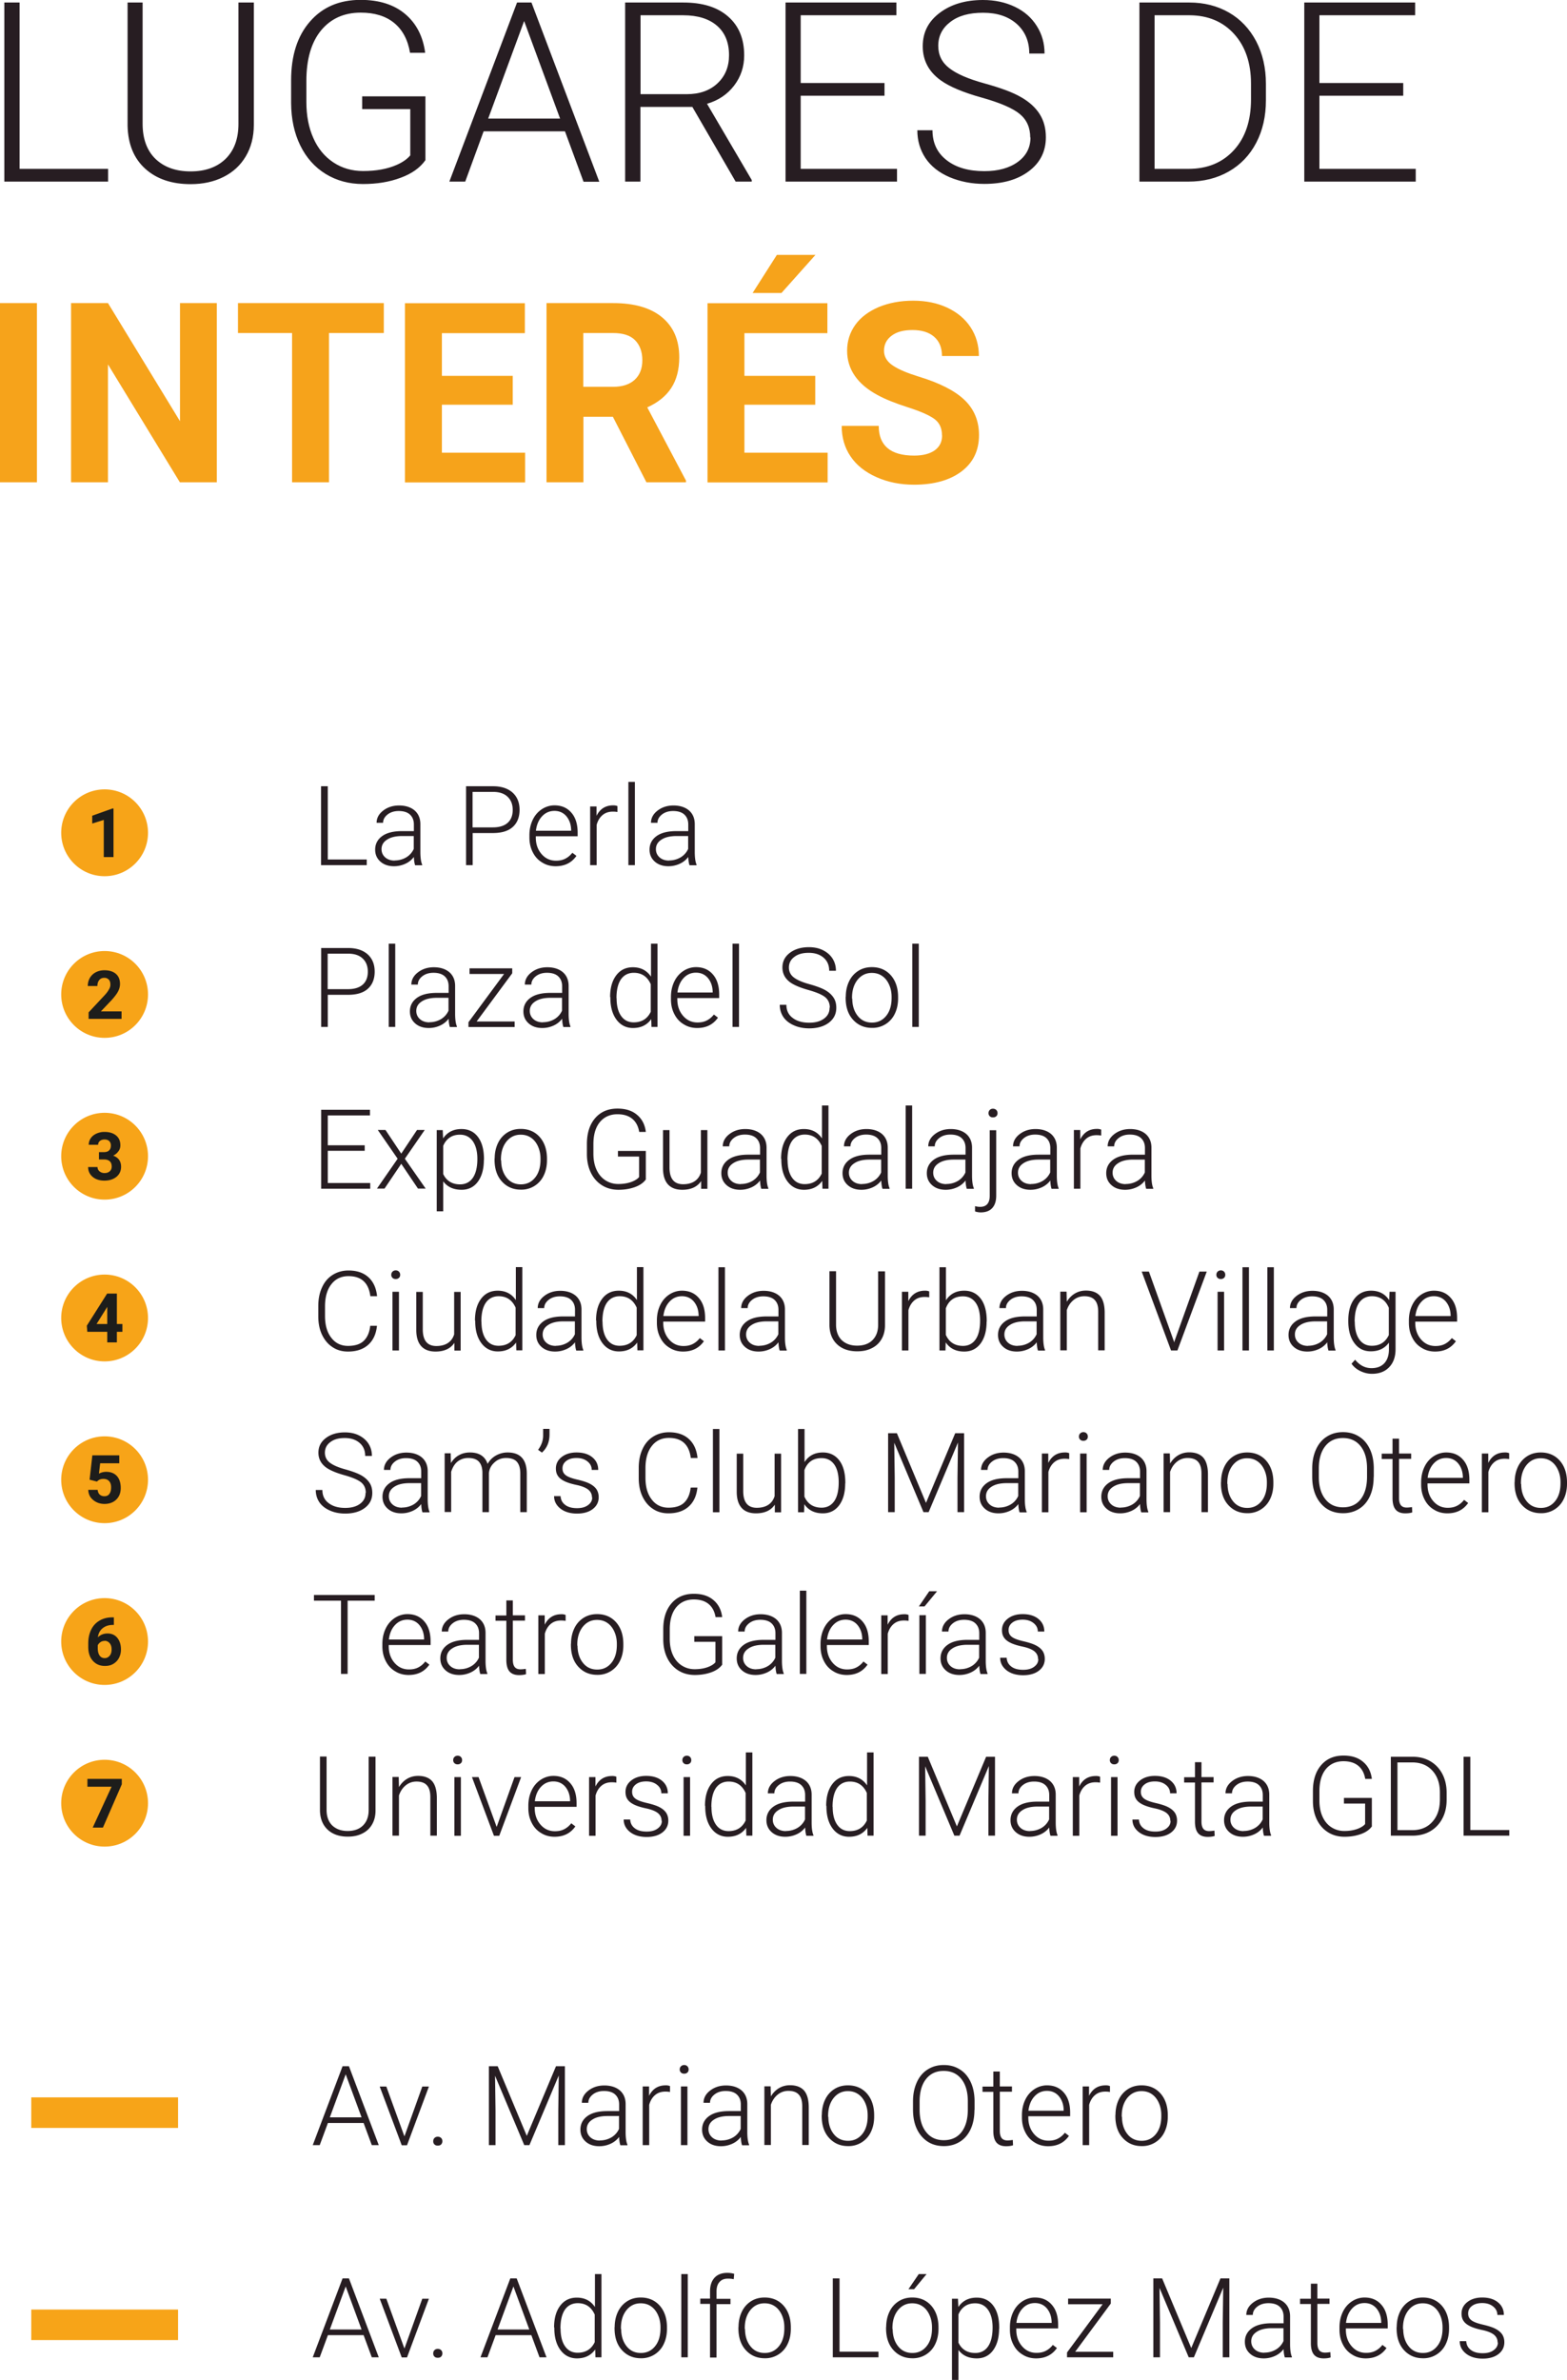 <svg xmlns="http://www.w3.org/2000/svg" id="Capa_2" data-name="Capa 2" viewBox="0 0 130.32 197.86"><defs><style>.cls-1{fill:#f7a418}.cls-1,.cls-2,.cls-4{stroke-width:0}.cls-2{fill:#271d22}.cls-4{fill:#1d1d1b}</style></defs><g id="Capa_1-2" data-name="Capa 1"><circle cx="8.7" cy="69.24" r="3.61" class="cls-1"/><circle cx="8.7" cy="82.68" r="3.61" class="cls-1"/><circle cx="8.7" cy="96.13" r="3.61" class="cls-1"/><circle cx="8.7" cy="109.58" r="3.61" class="cls-1"/><circle cx="8.7" cy="123.03" r="3.61" class="cls-1"/><circle cx="8.7" cy="136.48" r="3.61" class="cls-1"/><circle cx="8.7" cy="149.92" r="3.61" class="cls-1"/><path d="M9.43 71.26h-.8v-3.09l-.96.3v-.65l1.68-.6h.09v4.05Zm.68 13.45H7.37v-.54l1.29-1.38c.18-.19.31-.36.39-.51.09-.14.13-.28.13-.41 0-.18-.04-.32-.13-.42a.49.49 0 0 0-.38-.15c-.18 0-.32.06-.42.19-.1.12-.15.29-.15.49h-.8c0-.24.06-.47.17-.67.12-.2.28-.36.49-.47.21-.11.45-.17.72-.17.41 0 .73.1.96.3.23.2.34.48.34.84 0 .2-.05.4-.15.6s-.28.44-.53.72l-.91.96h1.72v.64ZM8.22 95.79h.42c.2 0 .35-.05.44-.15.1-.1.14-.23.14-.4s-.05-.28-.14-.37c-.09-.09-.23-.13-.39-.13-.15 0-.28.04-.38.12s-.15.19-.15.32h-.78c0-.21.06-.39.17-.55.11-.16.27-.29.47-.38.2-.09.42-.14.66-.14.42 0 .74.1.98.3s.35.47.35.82c0 .18-.05.35-.17.5-.11.15-.25.27-.43.35.22.08.39.2.5.36.11.16.16.35.16.56 0 .35-.13.63-.38.84-.26.21-.59.32-1.01.32-.39 0-.72-.1-.97-.31s-.38-.48-.38-.82h.78c0 .15.06.27.17.36.11.09.25.14.41.14.19 0 .33-.05.44-.15.11-.1.16-.23.16-.39 0-.39-.22-.59-.65-.59h-.41v-.61Zm1.5 14.29h.46v.65h-.46v.88h-.8v-.88H7.26l-.04-.51 1.69-2.67h.81v2.53Zm-1.7 0h.9v-1.43l-.05.09-.84 1.34Zm-.57 12.95.23-2.03h2.24v.66H8.33l-.1.86c.19-.1.39-.15.6-.15.38 0 .68.12.89.35s.32.57.32.99c0 .26-.05.49-.16.69-.11.2-.27.36-.47.47s-.44.17-.72.17c-.24 0-.47-.05-.67-.15s-.37-.24-.49-.41-.18-.38-.19-.61h.78c.02.17.07.3.17.39.1.09.23.14.39.14.18 0 .32-.06.41-.19.1-.13.15-.31.15-.55s-.06-.4-.17-.52-.27-.18-.47-.18c-.19 0-.34.05-.46.15l-.08.07-.63-.16Zm2.02 11.42v.65h-.08c-.36 0-.64.1-.86.28-.22.18-.35.43-.39.75.21-.21.48-.32.8-.32.34 0 .62.12.82.37.2.25.3.57.3.97 0 .26-.06.49-.17.7-.11.21-.27.37-.47.49-.2.12-.43.17-.69.17-.42 0-.75-.14-1.01-.43s-.38-.68-.38-1.16v-.28c0-.43.08-.81.24-1.14.16-.33.39-.58.7-.76.3-.18.66-.27 1.06-.27h.13Zm-.77 1.98c-.13 0-.24.03-.34.1a.64.64 0 0 0-.23.26v.24c0 .26.05.47.15.61.1.15.25.22.43.22.17 0 .3-.07.41-.2s.16-.3.16-.52-.05-.39-.16-.52-.25-.2-.42-.2Z" class="cls-4"/><path d="M2.6 174.38h12.21v2.54H2.6zm0 17.64h12.21v2.54H2.6z" class="cls-1"/><path d="m10.13 148.35-1.57 3.6h-.85l1.57-3.4H7.27v-.65h2.86v.45Z" class="cls-4"/><path d="M1.63 14.04h7.36v1.06H.36V.21h1.27v13.83ZM21.11.21v10.17c0 1-.23 1.88-.67 2.62-.44.74-1.05 1.31-1.85 1.71-.79.4-1.71.6-2.74.6-1.57 0-2.83-.43-3.77-1.28-.95-.86-1.43-2.04-1.47-3.56V.21h1.25v10.08c0 1.25.36 2.23 1.07 2.92.72.69 1.69 1.04 2.92 1.04s2.2-.35 2.91-1.04c.71-.7 1.07-1.66 1.07-2.91V.21h1.27Zm14.26 13.12c-.44.62-1.12 1.11-2.05 1.45-.93.35-1.97.52-3.13.52s-2.2-.28-3.11-.84c-.91-.56-1.61-1.35-2.11-2.37-.5-1.02-.75-2.2-.76-3.52V6.69c0-2.07.52-3.7 1.57-4.9 1.04-1.2 2.45-1.8 4.21-1.8 1.54 0 2.77.39 3.7 1.17s1.49 1.86 1.67 3.23H34.1c-.18-1.09-.63-1.92-1.33-2.49s-1.63-.85-2.77-.85c-1.39 0-2.49.5-3.3 1.48-.81.99-1.22 2.39-1.22 4.19v1.76c0 1.13.19 2.13.58 3 .38.87.94 1.54 1.66 2.02s1.55.72 2.48.72c1.08 0 2.02-.17 2.79-.51.5-.22.88-.49 1.13-.79V9.07h-4V8.01h5.26v5.3Zm11.61-2.41h-6.76l-1.53 4.18h-1.32L43 .21h1.2l5.64 14.9h-1.31l-1.54-4.18Zm-6.37-1.06h5.97l-2.99-8.11-2.99 8.11Zm16.98-.97h-4.33v6.21h-1.27V.21h4.84c1.59 0 2.83.38 3.72 1.16.89.77 1.34 1.85 1.34 3.23 0 .95-.28 1.79-.84 2.52-.56.73-1.31 1.23-2.25 1.51l3.72 6.34v.13h-1.34l-3.6-6.21Zm-4.33-1.06h3.86c1.06 0 1.91-.3 2.55-.9.64-.6.96-1.38.96-2.34 0-1.05-.33-1.87-1-2.45-.67-.58-1.61-.87-2.81-.87h-3.55v6.56Zm20.3.13h-6.97v6.08h8.01v1.06h-9.27V.21h9.22v1.06h-7.96V6.9h6.97v1.06Zm12.12 3.48c0-.83-.29-1.48-.87-1.96-.58-.48-1.64-.94-3.18-1.37-1.54-.43-2.67-.91-3.38-1.42-1.01-.72-1.51-1.67-1.51-2.84s.47-2.07 1.41-2.78S80.29 0 81.75 0c.99 0 1.87.19 2.66.57s1.39.91 1.82 1.6c.43.68.64 1.44.64 2.28H85.6c0-1.02-.35-1.84-1.04-2.46-.7-.62-1.63-.93-2.8-.93s-2.05.25-2.72.76c-.67.51-1.01 1.17-1.01 1.99 0 .76.3 1.38.91 1.85.61.48 1.58.9 2.92 1.27 1.34.37 2.35.74 3.04 1.14.69.39 1.21.86 1.56 1.41s.52 1.19.52 1.93c0 1.17-.47 2.12-1.41 2.82-.94.71-2.17 1.06-3.71 1.06-1.05 0-2.01-.19-2.89-.56-.88-.38-1.54-.9-2-1.58-.45-.68-.68-1.45-.68-2.32h1.26c0 1.05.39 1.88 1.18 2.49.78.61 1.83.91 3.13.91 1.16 0 2.09-.26 2.79-.77.7-.51 1.05-1.19 1.05-2.04Zm9.08 3.66V.21h4.16c1.22 0 2.32.28 3.28.83s1.72 1.35 2.27 2.39c.54 1.04.81 2.22.81 3.54v1.37c0 1.33-.27 2.51-.81 3.54-.54 1.03-1.3 1.82-2.28 2.38s-2.1.84-3.37.84h-4.07Zm1.26-13.83v12.77h2.82c1.57 0 2.83-.52 3.78-1.56s1.42-2.45 1.42-4.22V6.95c0-1.71-.47-3.09-1.4-4.12-.93-1.03-2.17-1.55-3.69-1.56h-2.93Zm20.68 6.69h-6.97v6.08h8.01v1.06h-9.27V.21h9.22v1.06h-7.96V6.9h6.97v1.06Z" class="cls-2"/><path d="M3.07 40.1H0V25.2h3.07v14.9Zm14.96 0h-3.07l-5.98-9.8v9.8H5.91V25.2h3.07l5.99 9.82V25.2h3.06v14.9Zm13.89-12.41h-4.56V40.1h-3.07V27.69h-4.5V25.2h12.13v2.49Zm10.72 5.96h-5.89v3.99h6.92v2.47h-9.99v-14.9h9.97v2.49h-6.9v3.55h5.89v2.4Zm8.33 1h-2.45v5.45h-3.07V25.2h5.54c1.76 0 3.12.39 4.07 1.18s1.43 1.89 1.43 3.33c0 1.02-.22 1.86-.66 2.54-.44.68-1.11 1.22-2 1.62l3.22 6.09v.14h-3.29l-2.79-5.45Zm-2.45-2.49H51c.77 0 1.37-.2 1.79-.59.42-.39.63-.93.63-1.62s-.2-1.25-.6-1.66-1.01-.6-1.84-.6h-2.47v4.47Zm19.28 1.49h-5.89v3.99h6.92v2.47h-9.99v-14.9h9.97v2.49h-6.9v3.55h5.89v2.4Zm-3.2-12.46h3.22l-2.83 3.17h-2.4l2.02-3.17Zm13.74 15c0-.58-.2-1.03-.61-1.34-.41-.31-1.15-.64-2.21-.98-1.06-.34-1.91-.68-2.53-1.02-1.69-.91-2.54-2.15-2.54-3.69 0-.8.23-1.52.68-2.15.45-.63 1.11-1.12 1.95-1.48.85-.35 1.8-.53 2.86-.53s2.01.19 2.84.58c.83.39 1.48.93 1.94 1.63.46.7.69 1.5.69 2.39h-3.07c0-.68-.21-1.21-.64-1.59s-1.03-.57-1.81-.57-1.33.16-1.75.48-.62.73-.62 1.25c0 .48.24.89.73 1.22.49.33 1.21.63 2.15.92 1.75.53 3.02 1.18 3.82 1.95s1.2 1.75 1.2 2.91c0 1.29-.49 2.3-1.46 3.03s-2.29 1.1-3.94 1.1c-1.15 0-2.19-.21-3.13-.63-.94-.42-1.66-.99-2.15-1.72-.5-.73-.74-1.58-.74-2.54h3.08c0 1.64.98 2.47 2.95 2.47.73 0 1.3-.15 1.71-.44.41-.3.61-.71.61-1.24Z" style="fill:#f6a31b;stroke-width:0"/><path d="M30.25 176.51h-2.98l-.68 1.84h-.58l2.48-6.56h.53l2.48 6.56h-.58l-.68-1.84Zm-2.81-.47h2.63l-1.32-3.58-1.32 3.58Zm6.2 1.57 1.48-4.13h.55l-1.82 4.88h-.44l-1.83-4.88h.55l1.5 4.13Zm2.39.42c0-.11.03-.2.1-.27s.16-.11.28-.11.21.04.28.11c.07.07.1.16.1.27s-.04.19-.1.26c-.07.07-.16.1-.28.1s-.21-.03-.28-.1-.1-.15-.1-.26Zm5.36-6.24 2.42 5.79 2.43-5.79h.74v6.56h-.55v-2.86l.04-2.93-2.44 5.79h-.43l-2.43-5.77.04 2.89v2.88h-.55v-6.56h.74Zm10.2 6.56c-.05-.15-.09-.38-.1-.68-.19.25-.43.44-.72.57s-.6.2-.93.2c-.47 0-.85-.13-1.14-.39-.29-.26-.43-.59-.43-.99 0-.47.2-.85.59-1.13.39-.28.95-.41 1.65-.41h.98v-.55c0-.35-.11-.62-.32-.82-.21-.2-.53-.3-.94-.3-.38 0-.69.1-.93.29s-.37.42-.37.69h-.54c0-.39.18-.73.54-1.01.36-.28.8-.43 1.33-.43s.97.14 1.29.41c.31.27.48.65.48 1.14v2.31c0 .47.05.83.15 1.06v.05h-.58Zm-1.7-.39c.36 0 .68-.09.97-.26.28-.17.49-.41.62-.7v-1.07h-.96c-.54 0-.96.1-1.26.3-.3.19-.46.45-.46.79 0 .27.1.5.3.68s.47.27.79.27Zm5.82-4.03c-.11-.02-.24-.03-.37-.03-.34 0-.62.09-.85.28-.23.19-.4.46-.5.82v3.35h-.54v-4.88h.53v.78c.29-.58.75-.87 1.38-.87a.9.9 0 0 1 .36.06v.49Zm.82-1.87c0-.1.03-.19.1-.26s.16-.11.27-.11.21.04.27.11c.07.07.1.16.1.26s-.03.19-.1.25c-.07.07-.16.1-.27.1s-.2-.03-.27-.1a.332.332 0 0 1-.1-.25Zm.64 6.29h-.54v-4.88h.54v4.88Zm4.54 0c-.05-.15-.09-.38-.1-.68-.19.25-.43.44-.72.57s-.6.2-.93.2c-.47 0-.85-.13-1.14-.39-.29-.26-.43-.59-.43-.99 0-.47.2-.85.59-1.13.39-.28.95-.41 1.65-.41h.98v-.55c0-.35-.11-.62-.32-.82-.21-.2-.53-.3-.94-.3-.38 0-.69.1-.93.29s-.37.42-.37.69h-.54c0-.39.18-.73.54-1.01.36-.28.8-.43 1.33-.43s.97.14 1.29.41c.31.27.48.65.48 1.14v2.31c0 .47.05.83.15 1.06v.05h-.58Zm-1.7-.39c.36 0 .68-.09.97-.26.28-.17.49-.41.62-.7v-1.07h-.96c-.54 0-.96.1-1.26.3-.3.19-.46.45-.46.79 0 .27.1.5.3.68s.47.27.79.27Zm4.08-4.49.02.83c.18-.3.41-.53.68-.69.27-.16.58-.24.91-.24.52 0 .91.15 1.17.44.25.29.38.74.39 1.33v3.2h-.54v-3.21c0-.44-.09-.76-.28-.97-.18-.21-.47-.32-.87-.32-.33 0-.63.1-.89.31s-.45.49-.57.85v3.34h-.54v-4.88h.51Zm4.26 2.37c0-.47.09-.89.27-1.27.18-.38.44-.67.77-.88s.71-.31 1.13-.31c.65 0 1.18.23 1.58.68.4.46.6 1.06.6 1.81v.11c0 .47-.09.9-.27 1.27a2.041 2.041 0 0 1-1.9 1.18c-.65 0-1.17-.23-1.58-.68s-.61-1.06-.61-1.81v-.11Zm.54.15c0 .58.15 1.06.45 1.44.3.38.7.56 1.19.56s.88-.19 1.18-.56c.3-.37.45-.87.45-1.48v-.1c0-.37-.07-.71-.21-1.02-.14-.31-.33-.55-.58-.72-.25-.17-.53-.25-.86-.25-.48 0-.87.19-1.18.57-.3.38-.46.87-.46 1.48v.1Zm12.15-.57c0 .6-.1 1.13-.31 1.59-.21.46-.51.81-.89 1.05s-.83.37-1.34.37c-.77 0-1.39-.27-1.86-.82s-.71-1.29-.71-2.22v-.68c0-.6.11-1.13.32-1.59s.51-.82.9-1.06c.39-.25.83-.37 1.34-.37s.95.12 1.34.37c.39.24.68.59.89 1.03.21.44.32.96.33 1.55v.78Zm-.55-.71c0-.79-.18-1.41-.54-1.86-.36-.45-.85-.67-1.47-.67s-1.1.22-1.46.67-.54 1.08-.54 1.88v.68c0 .78.18 1.4.54 1.85.36.46.85.68 1.47.68s1.12-.22 1.47-.67.53-1.08.53-1.88v-.69Zm2.66-2.49v1.25h1.01v.44h-1.01v3.25c0 .27.05.47.15.6s.26.2.49.2c.09 0 .24-.01.44-.04l.02.44c-.14.05-.33.08-.58.08-.37 0-.64-.11-.81-.32-.17-.21-.25-.53-.25-.95v-3.25h-.9v-.44h.9v-1.25h.54Zm4.02 6.22c-.41 0-.79-.1-1.12-.31-.34-.2-.6-.49-.78-.85-.19-.37-.28-.77-.28-1.23v-.19c0-.47.09-.89.27-1.27.18-.38.43-.67.76-.89.32-.21.68-.32 1.05-.32.59 0 1.06.2 1.41.61.35.4.52.96.52 1.66v.3h-3.48v.1c0 .55.16 1.01.48 1.38.32.37.72.55 1.2.55.29 0 .54-.05.76-.16.22-.11.42-.27.6-.5l.34.26c-.4.57-.97.86-1.73.86Zm-.1-4.6c-.41 0-.75.15-1.03.45-.28.3-.45.7-.51 1.2h2.93v-.06c-.01-.47-.15-.85-.4-1.15-.25-.29-.58-.44-.99-.44Zm5.23.09c-.11-.02-.24-.03-.37-.03-.34 0-.62.09-.85.28-.23.19-.4.46-.5.82v3.35h-.54v-4.88h.53v.78c.29-.58.75-.87 1.38-.87a.9.9 0 0 1 .36.06v.49Zm.47 1.91c0-.47.09-.89.27-1.27.18-.38.44-.67.77-.88s.71-.31 1.13-.31c.65 0 1.18.23 1.58.68.4.46.6 1.06.6 1.81v.11c0 .47-.09.9-.27 1.27a2.041 2.041 0 0 1-1.9 1.18c-.65 0-1.17-.23-1.58-.68s-.61-1.06-.61-1.81v-.11Zm.54.15c0 .58.15 1.06.45 1.44.3.38.7.56 1.19.56s.88-.19 1.18-.56c.3-.37.45-.87.45-1.48v-.1c0-.37-.07-.71-.21-1.02-.14-.31-.33-.55-.58-.72-.25-.17-.53-.25-.86-.25-.48 0-.87.19-1.18.57-.3.38-.46.87-.46 1.48v.1Zm-63.06 18.16h-2.98l-.68 1.84h-.58l2.48-6.56h.53l2.48 6.56h-.58l-.68-1.84Zm-2.81-.47h2.63l-1.32-3.58-1.32 3.58Zm6.2 1.57 1.48-4.13h.55L33.85 196h-.44l-1.83-4.88h.55l1.5 4.13Zm2.39.42c0-.11.03-.2.1-.27s.16-.11.28-.11.21.04.28.11c.07.07.1.16.1.27s-.04.19-.1.26c-.07.07-.16.1-.28.1s-.21-.03-.28-.1-.1-.15-.1-.26Zm8.17-1.52h-2.98l-.68 1.84h-.58l2.48-6.56h.53l2.48 6.56h-.58l-.68-1.84Zm-2.81-.47h2.63l-1.32-3.58-1.32 3.58Zm4.69-.17c0-.76.17-1.36.51-1.81s.8-.67 1.38-.67c.66 0 1.16.26 1.51.78v-2.74h.54v6.92h-.5l-.02-.65c-.35.49-.85.74-1.52.74-.56 0-1.02-.23-1.36-.68-.34-.45-.52-1.06-.52-1.83v-.06Zm.54.09c0 .62.12 1.11.37 1.47.25.36.6.54 1.05.54.66 0 1.14-.29 1.42-.88v-2.29c-.28-.63-.75-.95-1.41-.95-.45 0-.81.18-1.06.53-.25.36-.38.88-.38 1.58Zm4.5-.12c0-.47.09-.89.27-1.27.18-.38.44-.67.77-.88s.71-.31 1.13-.31c.65 0 1.18.23 1.58.68.4.46.6 1.06.6 1.81v.11c0 .47-.09.9-.27 1.27a2.041 2.041 0 0 1-1.9 1.18c-.65 0-1.17-.23-1.58-.68s-.61-1.06-.61-1.81v-.11Zm.54.15c0 .58.15 1.06.45 1.44.3.38.7.56 1.19.56s.88-.19 1.18-.56c.3-.37.45-.87.45-1.48v-.1c0-.37-.07-.71-.21-1.02-.14-.31-.33-.55-.58-.72-.25-.17-.53-.25-.86-.25-.48 0-.87.19-1.18.57-.3.38-.46.87-.46 1.48v.1Zm5.54 2.36h-.54v-6.92h.54v6.92Zm1.85 0v-4.44h-.81v-.44h.81v-.59c0-.5.13-.88.38-1.15s.61-.4 1.06-.4c.2 0 .4.03.57.08l-.04.45c-.15-.04-.31-.05-.49-.05-.3 0-.53.09-.69.28-.17.18-.25.45-.25.79v.61h1.16v.44h-1.16v4.44h-.54Zm2.37-2.51c0-.47.09-.89.27-1.27.18-.38.44-.67.77-.88s.71-.31 1.13-.31c.65 0 1.18.23 1.58.68.4.46.6 1.06.6 1.81v.11c0 .47-.09.9-.27 1.27a2.041 2.041 0 0 1-1.9 1.18c-.65 0-1.17-.23-1.58-.68s-.61-1.06-.61-1.81v-.11Zm.54.15c0 .58.15 1.06.45 1.44.3.38.7.56 1.19.56s.88-.19 1.18-.56c.3-.37.45-.87.45-1.48v-.1c0-.37-.07-.71-.21-1.02-.14-.31-.33-.55-.58-.72-.25-.17-.53-.25-.86-.25-.48 0-.87.19-1.18.57-.3.38-.46.87-.46 1.48v.1Zm7.86 1.89h3.24v.47h-3.8v-6.56h.56v6.09Zm3.88-2.04c0-.47.09-.89.27-1.27.18-.38.44-.67.77-.88s.71-.31 1.13-.31c.65 0 1.18.23 1.58.68.4.46.6 1.06.6 1.81v.11c0 .47-.09.9-.27 1.27a2.041 2.041 0 0 1-1.9 1.18c-.65 0-1.17-.23-1.58-.68s-.61-1.06-.61-1.81v-.11Zm.54.15c0 .58.15 1.06.45 1.44.3.38.7.56 1.19.56s.88-.19 1.18-.56c.3-.37.45-.87.45-1.48v-.1c0-.37-.07-.71-.21-1.02-.14-.31-.33-.55-.58-.72-.25-.17-.53-.25-.86-.25-.48 0-.87.19-1.18.57-.3.38-.46.87-.46 1.48v.1Zm2.17-4.56h.65l-1.04 1.26h-.47l.86-1.26Zm6.68 4.53c0 .76-.17 1.36-.5 1.81s-.79.67-1.35.67c-.67 0-1.18-.23-1.53-.7v2.49h-.54v-6.75h.5l.03.69c.35-.52.86-.78 1.53-.78.58 0 1.04.22 1.37.66.33.44.5 1.05.5 1.84v.08Zm-.54-.09c0-.62-.13-1.11-.38-1.47-.26-.36-.61-.54-1.07-.54-.33 0-.62.08-.85.24s-.42.39-.54.69v2.34c.13.28.31.49.55.64.24.15.52.22.85.22.45 0 .81-.18 1.06-.54s.38-.89.38-1.58Zm3.62 2.57c-.41 0-.79-.1-1.12-.31-.34-.2-.6-.49-.78-.85-.19-.37-.28-.77-.28-1.23v-.19c0-.47.09-.89.27-1.27.18-.38.43-.67.76-.89.32-.21.68-.32 1.05-.32.59 0 1.06.2 1.41.61.35.4.52.96.52 1.66v.3h-3.48v.1c0 .55.16 1.01.48 1.38.32.37.72.55 1.2.55.29 0 .54-.05.76-.16.22-.11.42-.27.6-.5l.34.26c-.4.57-.97.86-1.73.86Zm-.1-4.6c-.41 0-.75.15-1.03.45-.28.3-.45.7-.51 1.2h2.93v-.06c-.01-.47-.15-.85-.4-1.15-.25-.29-.58-.44-.99-.44Zm3.34 4.05h3.17v.46h-3.84v-.4l2.96-4.01h-2.87v-.47h3.55v.41l-2.97 4.02Zm7.24-6.1 2.42 5.79 2.43-5.79h.74v6.56h-.55v-2.86l.04-2.93-2.44 5.79h-.43l-2.43-5.77.04 2.89v2.88h-.55v-6.56h.74Zm10.2 6.56c-.05-.15-.09-.38-.1-.68-.19.25-.43.44-.72.57s-.6.2-.93.2c-.47 0-.85-.13-1.14-.39-.29-.26-.43-.59-.43-.99 0-.47.2-.85.59-1.13.39-.28.95-.41 1.65-.41h.98v-.55c0-.35-.11-.62-.32-.82-.21-.2-.53-.3-.94-.3-.38 0-.69.1-.93.29s-.37.42-.37.69h-.54c0-.39.18-.73.54-1.01.36-.28.8-.43 1.33-.43s.97.14 1.29.41c.31.27.48.65.48 1.14v2.31c0 .47.05.83.15 1.06v.05h-.58Zm-1.7-.39c.36 0 .68-.09.97-.26.28-.17.49-.41.62-.7v-1.07h-.96c-.54 0-.96.1-1.26.3-.3.19-.46.45-.46.79 0 .27.1.5.3.68s.47.27.79.27Zm4.41-5.74v1.25h1.01v.44h-1.01v3.25c0 .27.05.47.15.6s.26.2.49.2c.09 0 .24-.01.44-.04l.02.44c-.14.05-.33.08-.58.08-.37 0-.64-.11-.81-.32-.17-.21-.25-.53-.25-.95v-3.25h-.9v-.44h.9v-1.25h.54Zm4.02 6.22c-.41 0-.79-.1-1.12-.31-.34-.2-.6-.49-.78-.85-.19-.37-.28-.77-.28-1.23v-.19c0-.47.09-.89.27-1.27.18-.38.43-.67.76-.89.32-.21.68-.32 1.05-.32.59 0 1.06.2 1.41.61.35.4.52.96.52 1.66v.3h-3.48v.1c0 .55.16 1.01.48 1.38.32.37.72.55 1.2.55.29 0 .54-.05.76-.16.22-.11.42-.27.6-.5l.34.26c-.4.57-.97.86-1.73.86Zm-.1-4.6c-.41 0-.75.15-1.03.45-.28.3-.45.7-.51 1.2h2.93v-.06c-.01-.47-.15-.85-.4-1.15-.25-.29-.58-.44-.99-.44Zm2.68 2c0-.47.09-.89.27-1.27.18-.38.44-.67.77-.88s.71-.31 1.13-.31c.65 0 1.18.23 1.58.68.4.46.6 1.06.6 1.81v.11c0 .47-.09.9-.27 1.27a2.041 2.041 0 0 1-1.9 1.18c-.65 0-1.17-.23-1.58-.68s-.61-1.06-.61-1.81v-.11Zm.54.15c0 .58.15 1.06.45 1.44.3.38.7.56 1.19.56s.88-.19 1.18-.56c.3-.37.45-.87.45-1.48v-.1c0-.37-.07-.71-.21-1.02-.14-.31-.33-.55-.58-.72-.25-.17-.53-.25-.86-.25-.48 0-.87.19-1.18.57-.3.38-.46.87-.46 1.48v.1Zm7.85 1.12c0-.27-.11-.48-.32-.65-.21-.16-.54-.29-.97-.38-.43-.09-.77-.2-1.01-.32s-.42-.26-.53-.43c-.12-.17-.17-.38-.17-.62 0-.38.16-.7.48-.95.32-.25.73-.38 1.24-.38.54 0 .98.13 1.31.4.33.27.49.62.49 1.05h-.54c0-.29-.12-.52-.36-.71-.24-.19-.54-.28-.9-.28s-.64.08-.85.24c-.21.16-.32.36-.32.62s.09.43.27.57.5.26.98.37c.47.11.83.23 1.06.36.24.13.41.28.53.46.11.18.17.39.17.64 0 .41-.17.74-.5.99s-.77.37-1.3.37c-.57 0-1.03-.14-1.38-.41-.35-.28-.53-.62-.53-1.04h.54c.02.32.15.56.4.74.24.18.57.26.97.26.38 0 .68-.08.91-.25s.35-.37.35-.63ZM27.26 71.46h3.24v.47h-3.8v-6.56h.56v6.09Zm7.26.47c-.05-.15-.09-.38-.1-.68-.19.25-.43.44-.72.57s-.6.2-.93.2c-.47 0-.85-.13-1.14-.39-.29-.26-.43-.59-.43-.99 0-.47.2-.85.59-1.13.39-.28.95-.41 1.65-.41h.98v-.55c0-.35-.11-.62-.32-.82-.21-.2-.53-.3-.94-.3-.38 0-.69.1-.93.29s-.37.42-.37.69h-.54c0-.39.18-.73.54-1.01.36-.28.8-.43 1.33-.43s.97.14 1.29.41c.31.27.48.65.48 1.14v2.31c0 .47.05.83.15 1.06v.05h-.58Zm-1.7-.39c.36 0 .68-.09.97-.26.28-.17.49-.41.62-.7v-1.07h-.96c-.54 0-.96.1-1.26.3-.3.19-.46.45-.46.79 0 .27.1.5.3.68s.47.27.79.27Zm6.49-2.28v2.67h-.55v-6.56H41c.68 0 1.22.17 1.62.52.39.35.59.83.59 1.44s-.19 1.09-.57 1.43-.93.5-1.65.5h-1.67Zm0-.47h1.68c.54 0 .95-.13 1.23-.38s.42-.61.42-1.07-.14-.82-.42-1.09c-.28-.27-.68-.41-1.2-.41H39.3v2.95Zm6.9 3.23c-.41 0-.79-.1-1.12-.31-.34-.2-.6-.49-.78-.85-.19-.37-.28-.77-.28-1.23v-.19c0-.47.09-.89.27-1.27.18-.38.43-.67.76-.89.32-.21.68-.32 1.05-.32.59 0 1.06.2 1.41.61.35.4.52.96.52 1.66v.3h-3.48v.1c0 .55.16 1.01.48 1.38.32.37.72.55 1.2.55.29 0 .54-.05.76-.16.22-.11.42-.27.6-.5l.34.26c-.4.57-.97.86-1.73.86Zm-.1-4.6c-.41 0-.75.15-1.03.45-.28.3-.45.7-.51 1.2h2.93v-.06c-.01-.47-.15-.85-.4-1.15-.25-.29-.58-.44-.99-.44Zm5.23.09c-.11-.02-.24-.03-.37-.03-.34 0-.62.09-.85.28-.23.19-.4.46-.5.82v3.35h-.54v-4.88h.53v.78c.29-.58.75-.87 1.38-.87a.9.9 0 0 1 .36.06v.49Zm1.46 4.42h-.54v-6.92h.54v6.92Zm4.54 0c-.05-.15-.09-.38-.1-.68-.19.25-.43.44-.72.57s-.6.2-.93.2c-.47 0-.85-.13-1.14-.39-.29-.26-.43-.59-.43-.99 0-.47.2-.85.59-1.13.39-.28.95-.41 1.65-.41h.98v-.55c0-.35-.11-.62-.32-.82-.21-.2-.53-.3-.94-.3-.38 0-.69.1-.93.29s-.37.42-.37.69h-.54c0-.39.18-.73.54-1.01.36-.28.8-.43 1.33-.43s.97.14 1.29.41c.31.27.48.65.48 1.14v2.31c0 .47.05.83.15 1.06v.05h-.58Zm-1.7-.39c.36 0 .68-.09.97-.26.28-.17.49-.41.62-.7v-1.07h-.96c-.54 0-.96.1-1.26.3-.3.19-.46.45-.46.79 0 .27.1.5.3.68s.47.27.79.27ZM27.26 82.71v2.67h-.55v-6.56h2.24c.68 0 1.22.17 1.62.52.39.35.59.83.59 1.44s-.19 1.09-.57 1.43-.93.5-1.65.5h-1.67Zm0-.47h1.68c.54 0 .95-.13 1.23-.38s.42-.61.42-1.07-.14-.82-.42-1.09c-.28-.27-.68-.41-1.2-.41h-1.72v2.95Zm5.61 3.14h-.54v-6.92h.54v6.92Zm4.54 0c-.05-.15-.09-.38-.1-.68-.19.25-.43.44-.72.57s-.6.2-.93.2c-.47 0-.85-.13-1.14-.39-.29-.26-.43-.59-.43-.99 0-.47.2-.85.59-1.13.39-.28.95-.41 1.65-.41h.98V82c0-.35-.11-.62-.32-.82-.21-.2-.53-.3-.94-.3-.38 0-.69.1-.93.29s-.37.42-.37.69h-.54c0-.39.18-.73.54-1.01.36-.28.8-.43 1.33-.43s.97.14 1.29.41c.31.27.48.65.48 1.14v2.31c0 .47.05.83.15 1.06v.05h-.58Zm-1.7-.39c.36 0 .68-.09.97-.26.28-.17.49-.41.62-.7v-1.07h-.96c-.54 0-.96.1-1.26.3-.3.19-.46.45-.46.79 0 .27.1.5.3.68s.47.27.79.27Zm3.92-.06h3.17v.46h-3.84v-.4l2.96-4.01h-2.87v-.47h3.55v.41l-2.97 4.02Zm7.22.45c-.05-.15-.09-.38-.1-.68-.19.25-.43.44-.72.57s-.6.2-.93.2c-.47 0-.85-.13-1.14-.39-.29-.26-.43-.59-.43-.99 0-.47.2-.85.59-1.13.39-.28.95-.41 1.65-.41h.98V82c0-.35-.11-.62-.32-.82-.21-.2-.53-.3-.94-.3-.38 0-.69.1-.93.29s-.37.42-.37.69h-.54c0-.39.18-.73.54-1.01.36-.28.8-.43 1.33-.43s.97.14 1.29.41c.31.27.48.65.48 1.14v2.31c0 .47.05.83.15 1.06v.05h-.58Zm-1.7-.39c.36 0 .68-.09.97-.26.28-.17.49-.41.62-.7v-1.07h-.96c-.54 0-.96.1-1.26.3-.3.19-.46.45-.46.79 0 .27.1.5.3.68s.47.27.79.27Zm5.59-2.09c0-.76.17-1.36.51-1.81s.8-.67 1.38-.67c.66 0 1.16.26 1.51.78v-2.74h.54v6.92h-.5l-.02-.65c-.35.49-.85.74-1.52.74-.56 0-1.02-.23-1.36-.68-.34-.45-.52-1.06-.52-1.83v-.06Zm.54.09c0 .62.12 1.11.37 1.47.25.36.6.54 1.05.54.66 0 1.14-.29 1.42-.88v-2.29c-.28-.63-.75-.95-1.41-.95-.45 0-.81.18-1.06.53-.25.36-.38.88-.38 1.58Zm6.7 2.48c-.41 0-.79-.1-1.12-.31-.34-.2-.6-.49-.78-.85-.19-.37-.28-.77-.28-1.23v-.19c0-.47.09-.89.27-1.27.18-.38.43-.67.76-.89.32-.21.68-.32 1.05-.32.59 0 1.06.2 1.41.61.35.4.52.96.52 1.66v.3h-3.48v.1c0 .55.16 1.01.48 1.38.32.37.72.55 1.2.55.29 0 .54-.05.76-.16.22-.11.42-.27.6-.5l.34.26c-.4.57-.97.86-1.73.86Zm-.1-4.6c-.41 0-.75.15-1.03.45-.28.3-.45.7-.51 1.2h2.93v-.06c-.01-.47-.15-.85-.4-1.15-.25-.29-.58-.44-.99-.44Zm3.58 4.51h-.54v-6.92h.54v6.92Zm7.55-1.61c0-.36-.13-.65-.38-.86-.26-.21-.72-.41-1.4-.6s-1.17-.4-1.49-.62c-.45-.32-.67-.74-.67-1.25s.21-.91.62-1.22c.41-.31.94-.47 1.58-.47.44 0 .83.08 1.17.25.34.17.61.4.8.7.19.3.28.64.28 1.01h-.56c0-.45-.15-.81-.46-1.08-.31-.27-.72-.41-1.24-.41s-.9.11-1.2.34c-.3.22-.45.52-.45.88 0 .33.13.61.4.82.27.21.7.4 1.28.56s1.04.33 1.34.5.53.38.69.62.23.52.23.85c0 .52-.21.93-.62 1.24-.41.31-.96.47-1.63.47-.46 0-.89-.08-1.27-.25-.39-.17-.68-.4-.88-.69-.2-.3-.3-.64-.3-1.02h.55c0 .46.17.83.52 1.09.35.27.81.4 1.38.4.51 0 .92-.11 1.23-.34.31-.23.46-.52.46-.9Zm1.33-.9c0-.47.09-.89.27-1.27.18-.38.44-.67.77-.88s.71-.31 1.13-.31c.65 0 1.18.23 1.58.68.4.46.6 1.06.6 1.81v.11c0 .47-.09.9-.27 1.27a2.041 2.041 0 0 1-1.9 1.18c-.65 0-1.17-.23-1.58-.68s-.61-1.06-.61-1.81v-.11Zm.54.15c0 .58.15 1.06.45 1.44.3.38.7.56 1.19.56s.88-.19 1.18-.56c.3-.37.45-.87.45-1.48v-.1c0-.37-.07-.71-.21-1.02-.14-.31-.33-.55-.58-.72-.25-.17-.53-.25-.86-.25-.48 0-.87.19-1.18.57-.3.38-.46.87-.46 1.48v.1Zm5.53 2.36h-.54v-6.92h.54v6.92Zm-46.08 10.3h-3.07v2.68h3.53v.47h-4.08v-6.56h4.06v.47h-3.51v2.48h3.07v.47Zm3.03.25 1.32-1.98h.64l-1.65 2.39 1.73 2.48h-.64l-1.39-2.06-1.39 2.06h-.63l1.72-2.48-1.65-2.39h.64l1.32 1.98Zm6.88.51c0 .76-.17 1.36-.5 1.81s-.79.67-1.35.67c-.67 0-1.18-.23-1.53-.7v2.49h-.54v-6.75h.5l.03.69c.35-.52.86-.78 1.53-.78.58 0 1.04.22 1.37.66.33.44.5 1.05.5 1.84v.08Zm-.54-.09c0-.62-.13-1.11-.38-1.47-.26-.36-.61-.54-1.07-.54-.33 0-.62.08-.85.24s-.42.39-.54.69v2.34c.13.28.31.49.55.64.24.15.52.22.85.22.45 0 .81-.18 1.06-.54s.38-.89.38-1.58Zm1.44-.03c0-.47.09-.89.27-1.27.18-.38.44-.67.77-.88s.71-.31 1.13-.31c.65 0 1.18.23 1.58.68.4.46.6 1.06.6 1.81v.11c0 .47-.09.9-.27 1.27a2.041 2.041 0 0 1-1.9 1.18c-.65 0-1.17-.23-1.58-.68s-.61-1.06-.61-1.81v-.11Zm.54.15c0 .58.15 1.06.45 1.44.3.38.7.56 1.19.56s.88-.19 1.18-.56c.3-.37.45-.87.45-1.48v-.1c0-.37-.07-.71-.21-1.02-.14-.31-.33-.55-.58-.72-.25-.17-.53-.25-.86-.25-.48 0-.87.19-1.18.57-.3.38-.46.87-.46 1.48v.1Zm12.04 1.58c-.19.27-.49.49-.9.64s-.87.23-1.38.23-.97-.12-1.37-.37-.71-.6-.93-1.05c-.22-.45-.33-.97-.33-1.55v-.83c0-.91.23-1.63.69-2.16.46-.53 1.08-.79 1.85-.79.68 0 1.22.17 1.63.52.41.34.66.82.73 1.42h-.55c-.08-.48-.28-.85-.59-1.1-.31-.25-.72-.37-1.22-.37-.61 0-1.1.22-1.46.65-.36.44-.54 1.05-.54 1.84v.78c0 .5.08.94.25 1.32.17.38.41.68.73.89.32.21.68.32 1.09.32.48 0 .89-.08 1.23-.23.22-.1.39-.21.5-.35v-1.7h-1.76v-.47h2.32v2.33Zm4.58.16c-.32.47-.84.71-1.56.71-.52 0-.92-.15-1.19-.45-.27-.3-.41-.75-.41-1.34v-3.17h.54v3.11c0 .93.38 1.39 1.13 1.39s1.28-.32 1.48-.97v-3.53h.54v4.88h-.52v-.62Zm5.01.62c-.05-.15-.09-.38-.1-.68-.19.25-.43.44-.72.57s-.6.2-.93.2c-.47 0-.85-.13-1.14-.39-.29-.26-.43-.59-.43-.99 0-.47.2-.85.59-1.13.39-.28.95-.41 1.65-.41h.98v-.55c0-.35-.11-.62-.32-.82-.21-.2-.53-.3-.94-.3-.38 0-.69.1-.93.29s-.37.42-.37.69h-.54c0-.39.18-.73.54-1.01.36-.28.8-.43 1.33-.43s.97.14 1.29.41c.31.27.48.65.48 1.14v2.31c0 .47.05.83.15 1.06v.05h-.58Zm-1.7-.39c.36 0 .68-.09.97-.26.28-.17.49-.41.62-.7v-1.07h-.96c-.54 0-.96.1-1.26.3-.3.19-.46.45-.46.79 0 .27.1.5.3.68s.47.27.79.27Zm3.35-2.09c0-.76.17-1.36.51-1.81s.8-.67 1.38-.67c.66 0 1.16.26 1.51.78v-2.74h.54v6.92h-.5l-.02-.65c-.35.49-.85.74-1.52.74-.56 0-1.02-.23-1.36-.68-.34-.45-.52-1.06-.52-1.83v-.06Zm.54.09c0 .62.12 1.11.37 1.47.25.36.6.54 1.05.54.66 0 1.14-.29 1.42-.88v-2.29c-.28-.63-.75-.95-1.41-.95-.45 0-.81.18-1.06.53-.25.36-.38.88-.38 1.58Zm7.89 2.39c-.05-.15-.09-.38-.1-.68-.19.25-.43.44-.72.57s-.6.2-.93.2c-.47 0-.85-.13-1.14-.39-.29-.26-.43-.59-.43-.99 0-.47.2-.85.59-1.13.39-.28.95-.41 1.65-.41h.98v-.55c0-.35-.11-.62-.32-.82-.21-.2-.53-.3-.94-.3-.38 0-.69.1-.93.29s-.37.42-.37.69h-.54c0-.39.18-.73.54-1.01.36-.28.8-.43 1.33-.43s.97.14 1.29.41c.31.27.48.65.48 1.14v2.31c0 .47.05.83.15 1.06v.05h-.58Zm-1.7-.39c.36 0 .68-.09.97-.26.28-.17.49-.41.62-.7v-1.07h-.96c-.54 0-.96.1-1.26.3-.3.19-.46.45-.46.79 0 .27.1.5.3.68s.47.27.79.27Zm4.17.39h-.54v-6.92h.54v6.92Zm4.54 0c-.05-.15-.09-.38-.1-.68-.19.25-.43.44-.72.57s-.6.2-.93.2c-.47 0-.85-.13-1.14-.39-.29-.26-.43-.59-.43-.99 0-.47.2-.85.59-1.13.39-.28.95-.41 1.65-.41h.98v-.55c0-.35-.11-.62-.32-.82-.21-.2-.53-.3-.94-.3-.38 0-.69.1-.93.29s-.37.42-.37.69h-.54c0-.39.18-.73.54-1.01.36-.28.8-.43 1.33-.43s.97.14 1.29.41c.31.27.48.65.48 1.14v2.31c0 .47.05.83.15 1.06v.05h-.58Zm-1.7-.39c.36 0 .68-.09.97-.26.28-.17.49-.41.62-.7v-1.07h-.96c-.54 0-.96.1-1.26.3-.3.19-.46.45-.46.79 0 .27.1.5.3.68s.47.27.79.27Zm4.15-4.49v5.46c0 .45-.11.79-.33 1.03-.22.24-.54.36-.96.36-.16 0-.32-.03-.47-.08v-.44c.14.04.28.06.42.06.53 0 .8-.31.8-.92v-5.45h.54Zm-.27-1.77c.12 0 .21.04.28.11.07.07.1.16.1.26s-.03.19-.1.25c-.07.07-.16.1-.28.1s-.2-.03-.27-.1-.1-.15-.1-.25.03-.19.1-.26c.06-.07.15-.11.27-.11Zm4.87 6.65c-.05-.15-.09-.38-.1-.68-.19.25-.43.44-.72.57s-.6.2-.93.2c-.47 0-.85-.13-1.14-.39-.29-.26-.43-.59-.43-.99 0-.47.2-.85.59-1.13.39-.28.95-.41 1.65-.41h.98v-.55c0-.35-.11-.62-.32-.82-.21-.2-.53-.3-.94-.3-.38 0-.69.1-.93.29s-.37.42-.37.69h-.54c0-.39.18-.73.54-1.01.36-.28.8-.43 1.33-.43s.97.14 1.29.41c.31.27.48.65.48 1.14v2.31c0 .47.05.83.15 1.06v.05h-.58Zm-1.7-.39c.36 0 .68-.09.97-.26.28-.17.49-.41.62-.7v-1.07h-.96c-.54 0-.96.1-1.26.3-.3.19-.46.45-.46.79 0 .27.1.5.3.68s.47.27.79.27Zm5.82-4.03c-.11-.02-.24-.03-.37-.03-.34 0-.62.09-.85.28-.23.19-.4.46-.5.82v3.35h-.54v-4.88h.53v.78c.29-.58.75-.87 1.38-.87a.9.9 0 0 1 .36.06v.49Zm3.75 4.42c-.05-.15-.09-.38-.1-.68-.19.25-.43.44-.72.57s-.6.2-.93.2c-.47 0-.85-.13-1.14-.39-.29-.26-.43-.59-.43-.99 0-.47.2-.85.59-1.13.39-.28.95-.41 1.65-.41h.98v-.55c0-.35-.11-.62-.32-.82-.21-.2-.53-.3-.94-.3-.38 0-.69.1-.93.29s-.37.42-.37.69h-.54c0-.39.18-.73.54-1.01.36-.28.8-.43 1.33-.43s.97.14 1.29.41c.31.27.48.65.48 1.14v2.31c0 .47.05.83.15 1.06v.05h-.58Zm-1.7-.39c.36 0 .68-.09.97-.26.28-.17.49-.41.62-.7v-1.07h-.96c-.54 0-.96.1-1.26.3-.3.19-.46.45-.46.79 0 .27.1.5.3.68s.47.27.79.27Zm-62.27 11.79c-.07.69-.32 1.22-.74 1.59-.42.37-.98.55-1.67.55-.49 0-.92-.12-1.29-.37-.37-.24-.66-.59-.87-1.03s-.31-.96-.31-1.53v-.85c0-.58.1-1.1.31-1.55.2-.45.5-.8.88-1.04s.82-.37 1.32-.37c.7 0 1.26.19 1.67.57.41.38.64.9.71 1.57h-.56c-.14-1.11-.74-1.67-1.82-1.67-.59 0-1.07.22-1.42.67-.35.44-.53 1.06-.53 1.84v.8c0 .76.17 1.36.52 1.81.34.45.81.68 1.39.68s1.02-.14 1.31-.42c.29-.28.48-.69.54-1.25h.56Zm1.19-4.24c0-.1.03-.19.1-.26s.16-.11.27-.11.21.04.27.11c.07.07.1.16.1.26s-.03.19-.1.25c-.07.07-.16.1-.27.1s-.2-.03-.27-.1a.332.332 0 0 1-.1-.25Zm.64 6.29h-.54v-4.88h.54v4.88Zm4.6-.62c-.32.47-.84.71-1.56.71-.52 0-.92-.15-1.19-.45-.27-.3-.41-.75-.41-1.34v-3.17h.54v3.11c0 .93.38 1.39 1.13 1.39s1.28-.32 1.48-.97v-3.53h.54v4.88h-.52v-.62Zm1.72-1.87c0-.76.17-1.36.51-1.81s.8-.67 1.38-.67c.66 0 1.16.26 1.51.78v-2.74h.54v6.92h-.5l-.02-.65c-.35.49-.85.74-1.52.74-.56 0-1.02-.23-1.36-.68-.34-.45-.52-1.06-.52-1.83v-.06Zm.54.09c0 .62.12 1.11.37 1.47.25.36.6.54 1.05.54.66 0 1.14-.29 1.42-.88v-2.29c-.28-.63-.75-.95-1.41-.95-.45 0-.81.18-1.06.53-.25.36-.38.88-.38 1.58Zm7.88 2.4c-.05-.15-.09-.38-.1-.68-.19.25-.43.44-.72.57s-.6.2-.93.2c-.47 0-.85-.13-1.14-.39-.29-.26-.43-.59-.43-.99 0-.47.2-.85.59-1.13.39-.28.95-.41 1.65-.41h.98v-.55c0-.35-.11-.62-.32-.82-.21-.2-.53-.3-.94-.3-.38 0-.69.1-.93.29s-.37.42-.37.69h-.54c0-.39.18-.73.54-1.01.36-.28.8-.43 1.33-.43s.97.14 1.29.41c.31.27.48.65.48 1.14v2.31c0 .47.05.83.15 1.06v.05h-.58Zm-1.7-.39c.36 0 .68-.09.97-.26.28-.17.49-.41.62-.7v-1.07h-.96c-.54 0-.96.1-1.26.3-.3.19-.46.45-.46.79 0 .27.1.5.3.68s.47.27.79.27Zm3.35-2.1c0-.76.17-1.36.51-1.81s.8-.67 1.38-.67c.66 0 1.16.26 1.51.78v-2.74h.54v6.92h-.5l-.02-.65c-.35.49-.85.74-1.52.74-.56 0-1.02-.23-1.36-.68-.34-.45-.52-1.06-.52-1.83v-.06Zm.54.09c0 .62.12 1.11.37 1.47.25.36.6.54 1.05.54.66 0 1.14-.29 1.42-.88v-2.29c-.28-.63-.75-.95-1.41-.95-.45 0-.81.18-1.06.53-.25.36-.38.88-.38 1.58Zm6.7 2.49c-.41 0-.79-.1-1.12-.31-.34-.2-.6-.49-.78-.85-.19-.37-.28-.77-.28-1.23v-.19c0-.47.09-.89.27-1.27.18-.38.43-.67.76-.89.32-.21.68-.32 1.05-.32.59 0 1.06.2 1.41.61.35.4.52.96.52 1.66v.3h-3.48v.1c0 .55.16 1.01.48 1.38.32.37.72.55 1.2.55.29 0 .54-.05.76-.16.22-.11.42-.27.6-.5l.34.26c-.4.57-.97.86-1.73.86Zm-.1-4.6c-.41 0-.75.15-1.03.45-.28.3-.45.7-.51 1.2h2.93v-.06c-.01-.47-.15-.85-.4-1.15-.25-.29-.58-.44-.99-.44Zm3.58 4.51h-.54v-6.92h.54v6.92Zm4.55 0c-.05-.15-.09-.38-.1-.68-.19.25-.43.44-.72.57s-.6.2-.93.2c-.47 0-.85-.13-1.14-.39-.29-.26-.43-.59-.43-.99 0-.47.2-.85.59-1.13.39-.28.95-.41 1.65-.41h.98v-.55c0-.35-.11-.62-.32-.82-.21-.2-.53-.3-.94-.3-.38 0-.69.1-.93.29s-.37.42-.37.69h-.54c0-.39.18-.73.54-1.01.36-.28.8-.43 1.33-.43s.97.14 1.29.41c.31.27.48.65.48 1.14v2.31c0 .47.05.83.15 1.06v.05h-.58Zm-1.7-.39c.36 0 .68-.09.97-.26.28-.17.49-.41.62-.7v-1.07h-.96c-.54 0-.96.1-1.26.3-.3.19-.46.45-.46.79 0 .27.1.5.3.68s.47.27.79.27Zm10.46-6.18v4.48c0 .44-.1.83-.29 1.15-.19.33-.46.58-.81.75-.35.18-.75.26-1.21.26-.69 0-1.25-.19-1.66-.57s-.63-.9-.65-1.57v-4.52h.55v4.44c0 .55.16.98.47 1.29.32.3.74.46 1.28.46s.97-.15 1.28-.46c.31-.31.47-.73.47-1.28v-4.44h.56Zm3.67 2.15c-.11-.02-.24-.03-.37-.03-.34 0-.62.09-.85.28-.23.19-.4.46-.5.82v3.35h-.54v-4.88h.53v.78c.29-.58.75-.87 1.38-.87a.9.9 0 0 1 .36.06v.49Zm4.78 2.03c0 .76-.17 1.36-.5 1.81-.34.45-.79.67-1.36.67-.68 0-1.19-.25-1.54-.76l-.02.67h-.5v-6.92h.54v2.75c.34-.53.85-.8 1.52-.8.58 0 1.03.22 1.37.66.33.44.5 1.05.5 1.84v.08Zm-.54-.09c0-.64-.12-1.14-.37-1.49-.25-.35-.6-.53-1.06-.53-.34 0-.64.08-.88.25-.24.17-.42.42-.54.75v2.2c.27.61.75.92 1.43.92.44 0 .79-.18 1.04-.53s.38-.88.38-1.58Zm4.81 2.48c-.05-.15-.09-.38-.1-.68-.19.25-.43.44-.72.57s-.6.2-.93.2c-.47 0-.85-.13-1.14-.39-.29-.26-.43-.59-.43-.99 0-.47.2-.85.59-1.13.39-.28.95-.41 1.65-.41h.98v-.55c0-.35-.11-.62-.32-.82-.21-.2-.53-.3-.94-.3-.38 0-.69.1-.93.29s-.37.42-.37.69h-.54c0-.39.18-.73.54-1.01.36-.28.8-.43 1.33-.43s.97.14 1.29.41c.31.27.48.65.48 1.14v2.31c0 .47.05.83.15 1.06v.05h-.58Zm-1.7-.39c.36 0 .68-.09.97-.26.28-.17.49-.41.62-.7v-1.07h-.96c-.54 0-.96.1-1.26.3-.3.19-.46.45-.46.79 0 .27.1.5.3.68s.47.27.79.27Zm4.08-4.49.02.83c.18-.3.41-.53.68-.69.27-.16.58-.24.91-.24.52 0 .91.15 1.17.44.25.29.38.74.39 1.33v3.2h-.54v-3.21c0-.44-.09-.76-.28-.97-.18-.21-.47-.32-.87-.32-.33 0-.63.1-.89.31s-.45.49-.57.85v3.34h-.54v-4.88h.51Zm8.91 4.07.04.14.04-.14 2.06-5.75h.61l-2.44 6.56h-.53l-2.44-6.56h.6l2.06 5.75Zm3.55-5.48c0-.1.03-.19.1-.26s.16-.11.27-.11.21.04.27.11c.07.07.1.16.1.26s-.03.19-.1.25c-.07.07-.16.1-.27.1s-.2-.03-.27-.1a.332.332 0 0 1-.1-.25Zm.64 6.29h-.54v-4.88h.54v4.88Zm2.07 0h-.54v-6.92h.54v6.92Zm2.07 0h-.54v-6.92h.54v6.92Zm4.54 0c-.05-.15-.09-.38-.1-.68-.19.25-.43.44-.72.57s-.6.2-.93.2c-.47 0-.85-.13-1.14-.39-.29-.26-.43-.59-.43-.99 0-.47.2-.85.59-1.13.39-.28.95-.41 1.65-.41h.98v-.55c0-.35-.11-.62-.32-.82-.21-.2-.53-.3-.94-.3-.38 0-.69.1-.93.29s-.37.42-.37.69h-.54c0-.39.18-.73.54-1.01.36-.28.8-.43 1.33-.43s.97.14 1.29.41c.31.27.48.65.48 1.14v2.31c0 .47.05.83.15 1.06v.05h-.58Zm-1.7-.39c.36 0 .68-.09.97-.26.28-.17.49-.41.62-.7v-1.07h-.96c-.54 0-.96.1-1.26.3-.3.19-.46.45-.46.79 0 .27.1.5.3.68s.47.27.79.27Zm3.35-2.1c0-.76.17-1.37.51-1.81s.8-.67 1.38-.67c.66 0 1.17.26 1.51.79l.03-.7h.5v4.78c0 .63-.18 1.13-.53 1.49-.35.37-.83.55-1.43.55-.34 0-.66-.08-.97-.23-.31-.15-.55-.35-.73-.61l.3-.33c.38.47.84.7 1.36.7.45 0 .8-.13 1.06-.4.25-.27.38-.63.39-1.11v-.61c-.35.48-.85.72-1.51.72-.57 0-1.02-.22-1.36-.68s-.51-1.06-.51-1.83v-.07Zm.54.09c0 .62.12 1.11.37 1.47.25.36.6.54 1.05.54.66 0 1.13-.3 1.41-.89v-2.27c-.13-.31-.31-.55-.54-.71s-.52-.25-.86-.25c-.45 0-.81.18-1.06.53-.25.36-.38.88-.38 1.58Zm6.68 2.49c-.41 0-.79-.1-1.12-.31-.34-.2-.6-.49-.78-.85-.19-.37-.28-.77-.28-1.23v-.19c0-.47.09-.89.27-1.27.18-.38.43-.67.76-.89.32-.21.68-.32 1.05-.32.59 0 1.06.2 1.41.61.35.4.52.96.52 1.66v.3h-3.48v.1c0 .55.16 1.01.48 1.38.32.37.72.55 1.2.55.29 0 .54-.05.76-.16.22-.11.42-.27.6-.5l.34.26c-.4.57-.97.86-1.73.86Zm-.1-4.6c-.41 0-.75.15-1.03.45-.28.3-.45.7-.51 1.2h2.93v-.06c-.01-.47-.15-.85-.4-1.15-.25-.29-.58-.44-.99-.44Zm-88.83 16.34c0-.36-.13-.65-.38-.86-.26-.21-.72-.41-1.4-.6s-1.17-.4-1.49-.62c-.45-.32-.67-.74-.67-1.25s.21-.91.62-1.22c.41-.31.94-.47 1.58-.47.44 0 .83.08 1.17.25.34.17.61.4.8.7.19.3.28.64.28 1.01h-.56c0-.45-.15-.81-.46-1.08-.31-.27-.72-.41-1.24-.41s-.9.11-1.2.34c-.3.22-.45.52-.45.88 0 .33.13.61.4.82.27.21.7.4 1.28.56s1.04.33 1.34.5.53.38.69.62.23.52.23.85c0 .52-.21.93-.62 1.24-.41.31-.96.47-1.63.47-.46 0-.89-.08-1.27-.25-.39-.17-.68-.4-.88-.69-.2-.3-.3-.64-.3-1.02h.55c0 .46.17.83.52 1.09.35.27.81.4 1.38.4.51 0 .92-.11 1.23-.34.31-.23.46-.52.46-.9Zm4.71 1.62c-.05-.15-.09-.38-.1-.68-.19.25-.43.44-.72.57s-.6.2-.93.2c-.47 0-.85-.13-1.14-.39-.29-.26-.43-.59-.43-.99 0-.47.2-.85.59-1.13.39-.28.95-.41 1.65-.41h.98v-.55c0-.35-.11-.62-.32-.82-.21-.2-.53-.3-.94-.3-.38 0-.69.1-.93.29s-.37.42-.37.69h-.54c0-.39.18-.73.54-1.01.36-.28.8-.43 1.33-.43s.97.14 1.29.41c.31.27.48.65.48 1.14v2.31c0 .47.05.83.15 1.06v.05h-.58Zm-1.7-.39c.36 0 .68-.09.97-.26.28-.17.49-.41.62-.7v-1.07h-.96c-.54 0-.96.1-1.26.3-.3.19-.46.45-.46.79 0 .27.1.5.3.68s.47.27.79.27Zm4.05-4.49.02.79c.18-.29.41-.52.68-.66.27-.15.57-.22.9-.22.77 0 1.26.32 1.47.95.17-.3.41-.54.7-.7.29-.16.61-.25.96-.25 1.05 0 1.58.57 1.6 1.71v3.25h-.54v-3.21c0-.44-.1-.76-.28-.97-.18-.21-.49-.32-.9-.32-.39 0-.72.13-.98.38-.27.24-.42.54-.45.89v3.23h-.54v-3.25c0-.42-.1-.73-.29-.94-.19-.21-.49-.31-.89-.31-.34 0-.63.1-.88.29-.24.19-.42.48-.54.86v3.34h-.54v-4.88h.52Zm7.59-.08-.32-.23c.27-.36.41-.75.42-1.15v-.59h.53v.46c0 .63-.21 1.13-.63 1.51Zm4.16 3.72c0-.27-.11-.48-.32-.65-.21-.16-.54-.29-.97-.38-.43-.09-.77-.2-1.01-.32s-.42-.26-.53-.43c-.12-.17-.17-.38-.17-.62 0-.38.16-.7.48-.95.32-.25.73-.38 1.24-.38.54 0 .98.13 1.31.4.33.27.49.62.49 1.05h-.54c0-.29-.12-.52-.36-.71-.24-.19-.54-.28-.9-.28s-.64.08-.85.24c-.21.16-.32.36-.32.62s.09.43.27.57.5.26.98.37c.47.11.83.23 1.06.36.24.13.41.28.53.46.11.18.17.39.17.64 0 .41-.17.74-.5.99s-.77.37-1.3.37c-.57 0-1.03-.14-1.38-.41-.35-.28-.53-.62-.53-1.04h.54c.02.32.15.56.4.74.24.18.57.26.97.26.38 0 .68-.08.91-.25s.35-.37.35-.63Zm8.77-.81c-.07.69-.32 1.22-.74 1.59-.42.37-.98.55-1.67.55-.49 0-.92-.12-1.29-.37-.37-.24-.66-.59-.87-1.03s-.31-.96-.31-1.53v-.85c0-.58.1-1.1.31-1.55.2-.45.5-.8.88-1.04s.82-.37 1.32-.37c.7 0 1.26.19 1.67.57.41.38.64.9.71 1.57h-.56c-.14-1.11-.74-1.67-1.82-1.67-.59 0-1.07.22-1.42.67-.35.44-.53 1.06-.53 1.84v.8c0 .76.17 1.36.52 1.81.34.45.81.68 1.39.68s1.02-.14 1.31-.42c.29-.28.48-.69.54-1.25H58Zm1.83 2.05h-.54v-6.92h.54v6.92Zm4.6-.62c-.32.47-.84.71-1.56.71-.52 0-.92-.15-1.19-.45-.27-.3-.41-.75-.41-1.34v-3.17h.54v3.11c0 .93.38 1.39 1.13 1.39s1.28-.32 1.48-.97v-3.53h.54v4.88h-.52v-.62Zm5.86-1.77c0 .76-.17 1.36-.5 1.81-.34.45-.79.67-1.36.67-.68 0-1.19-.25-1.54-.76l-.02.67h-.5v-6.92h.54v2.75c.34-.53.85-.8 1.52-.8.58 0 1.03.22 1.37.66.33.44.5 1.05.5 1.84v.08Zm-.54-.09c0-.64-.12-1.14-.37-1.49-.25-.35-.6-.53-1.06-.53-.34 0-.64.08-.88.25-.24.17-.42.42-.54.75v2.2c.27.61.75.92 1.43.92.44 0 .79-.18 1.04-.53s.38-.88.38-1.58Zm4.84-4.09 2.42 5.79 2.43-5.79h.74v6.56h-.55v-2.86l.04-2.93-2.44 5.79h-.43l-2.43-5.77.04 2.89v2.88h-.55v-6.56h.74Zm10.2 6.57c-.05-.15-.09-.38-.1-.68-.19.25-.43.44-.72.57s-.6.2-.93.2c-.47 0-.85-.13-1.14-.39-.29-.26-.43-.59-.43-.99 0-.47.2-.85.59-1.13.39-.28.95-.41 1.65-.41h.98v-.55c0-.35-.11-.62-.32-.82-.21-.2-.53-.3-.94-.3-.38 0-.69.1-.93.29s-.37.42-.37.69h-.54c0-.39.18-.73.54-1.01.36-.28.8-.43 1.33-.43s.97.14 1.29.41c.31.27.48.65.48 1.14v2.31c0 .47.05.83.15 1.06v.05h-.58Zm-1.7-.39c.36 0 .68-.09.97-.26.28-.17.49-.41.62-.7v-1.07h-.96c-.54 0-.96.1-1.26.3-.3.19-.46.45-.46.79 0 .27.1.5.3.68s.47.27.79.27Zm5.82-4.03c-.11-.02-.24-.03-.37-.03-.34 0-.62.09-.85.28-.23.19-.4.46-.5.82v3.35h-.54v-4.88h.53v.78c.29-.58.75-.87 1.38-.87a.9.9 0 0 1 .36.06v.49Zm.82-1.87c0-.1.03-.19.1-.26s.16-.11.27-.11.21.04.27.11c.07.07.1.16.1.26s-.03.19-.1.25c-.07.07-.16.1-.27.1s-.2-.03-.27-.1a.332.332 0 0 1-.1-.25Zm.64 6.29h-.54v-4.88h.54v4.88Zm4.54 0c-.05-.15-.09-.38-.1-.68-.19.25-.43.44-.72.57s-.6.2-.93.2c-.47 0-.85-.13-1.14-.39-.29-.26-.43-.59-.43-.99 0-.47.2-.85.59-1.13.39-.28.95-.41 1.65-.41h.98v-.55c0-.35-.11-.62-.32-.82-.21-.2-.53-.3-.94-.3-.38 0-.69.1-.93.29s-.37.42-.37.69h-.54c0-.39.18-.73.54-1.01.36-.28.8-.43 1.33-.43s.97.14 1.29.41c.31.27.48.65.48 1.14v2.31c0 .47.05.83.15 1.06v.05h-.58Zm-1.7-.39c.36 0 .68-.09.97-.26.28-.17.49-.41.62-.7v-1.07h-.96c-.54 0-.96.1-1.26.3-.3.19-.46.45-.46.79 0 .27.1.5.3.68s.47.27.79.27Zm4.08-4.49.02.83c.18-.3.41-.53.68-.69.27-.16.58-.24.91-.24.52 0 .91.15 1.17.44.25.29.38.74.39 1.33v3.2h-.54v-3.21c0-.44-.09-.76-.28-.97-.18-.21-.47-.32-.87-.32-.33 0-.63.1-.89.31s-.45.49-.57.85v3.34h-.54v-4.88h.51Zm4.26 2.37c0-.47.09-.89.27-1.27.18-.38.44-.67.77-.88s.71-.31 1.13-.31c.65 0 1.18.23 1.58.68.4.46.6 1.06.6 1.81v.11c0 .47-.09.9-.27 1.27a2.041 2.041 0 0 1-1.9 1.18c-.65 0-1.17-.23-1.58-.68s-.61-1.06-.61-1.81v-.11Zm.54.15c0 .58.15 1.06.45 1.44.3.38.7.56 1.19.56s.88-.19 1.18-.56c.3-.37.45-.87.45-1.48v-.1c0-.37-.07-.71-.21-1.02-.14-.31-.33-.55-.58-.72-.25-.17-.53-.25-.86-.25-.48 0-.87.19-1.18.57-.3.38-.46.87-.46 1.48v.1Zm12.15-.57c0 .6-.1 1.13-.31 1.59-.21.46-.51.81-.89 1.05s-.83.37-1.34.37c-.77 0-1.39-.27-1.86-.82s-.71-1.29-.71-2.22v-.68c0-.6.11-1.13.32-1.59s.51-.82.9-1.06c.39-.25.83-.37 1.34-.37s.95.12 1.34.37c.39.24.68.59.89 1.03.21.44.32.96.33 1.55v.78Zm-.55-.71c0-.79-.18-1.41-.54-1.86-.36-.45-.85-.67-1.47-.67s-1.1.22-1.46.67-.54 1.08-.54 1.88v.68c0 .78.18 1.4.54 1.85.36.46.85.68 1.47.68s1.12-.22 1.47-.67.53-1.08.53-1.88v-.69Zm2.66-2.49v1.25h1.01v.44h-1.01v3.25c0 .27.05.47.15.6s.26.2.49.2c.09 0 .24-.01.44-.04l.02.44c-.14.05-.33.08-.58.08-.37 0-.64-.11-.81-.32-.17-.21-.25-.53-.25-.95v-3.25h-.9v-.44h.9v-1.25h.54Zm4.02 6.22c-.41 0-.79-.1-1.12-.31-.34-.2-.6-.49-.78-.85-.19-.37-.28-.77-.28-1.23v-.19c0-.47.09-.89.27-1.27.18-.38.43-.67.76-.89.32-.21.68-.32 1.05-.32.59 0 1.06.2 1.41.61.35.4.52.96.52 1.66v.3h-3.48v.1c0 .55.16 1.01.48 1.38.32.37.72.55 1.2.55.29 0 .54-.05.76-.16.22-.11.42-.27.6-.5l.34.26c-.4.57-.97.86-1.73.86Zm-.1-4.6c-.41 0-.75.15-1.03.45-.28.3-.45.7-.51 1.2h2.93v-.06c-.01-.47-.15-.85-.4-1.15-.25-.29-.58-.44-.99-.44Zm5.23.09c-.11-.02-.24-.03-.37-.03-.34 0-.62.09-.85.28-.23.19-.4.46-.5.82v3.35h-.54v-4.88h.53v.78c.29-.58.75-.87 1.38-.87a.9.9 0 0 1 .36.06v.49Zm.47 1.91c0-.47.09-.89.27-1.27.18-.38.44-.67.77-.88s.71-.31 1.13-.31c.65 0 1.18.23 1.58.68.4.46.6 1.06.6 1.81v.11c0 .47-.09.9-.27 1.27a2.041 2.041 0 0 1-1.9 1.18c-.65 0-1.17-.23-1.58-.68s-.61-1.06-.61-1.81v-.11Zm.54.15c0 .58.15 1.06.45 1.44.3.38.7.56 1.19.56s.88-.19 1.18-.56c.3-.37.45-.87.45-1.48v-.1c0-.37-.07-.71-.21-1.02-.14-.31-.33-.55-.58-.72-.25-.17-.53-.25-.86-.25-.48 0-.87.19-1.18.57-.3.38-.46.87-.46 1.48v.1Zm-95.35 9.71h-2.25v6.09h-.55v-6.09h-2.25v-.47h5.05v.47Zm2.82 6.18c-.41 0-.79-.1-1.12-.31-.34-.2-.6-.49-.78-.85-.19-.37-.28-.77-.28-1.23v-.19c0-.47.09-.89.27-1.27.18-.38.43-.67.76-.89.32-.21.68-.32 1.05-.32.59 0 1.06.2 1.41.61.35.4.52.96.52 1.66v.3h-3.48v.1c0 .55.16 1.01.48 1.38.32.37.72.55 1.2.55.29 0 .54-.05.76-.16.22-.11.42-.27.6-.5l.34.26c-.4.57-.97.86-1.73.86Zm-.1-4.6c-.41 0-.75.15-1.03.45-.28.3-.45.7-.51 1.2h2.93v-.06c-.01-.47-.15-.85-.4-1.15-.25-.29-.58-.44-.99-.44Zm6.06 4.51c-.05-.15-.09-.38-.1-.68-.19.25-.43.44-.72.57s-.6.2-.93.2c-.47 0-.85-.13-1.14-.39-.29-.26-.43-.59-.43-.99 0-.47.2-.85.59-1.13.39-.28.95-.41 1.65-.41h.98v-.55c0-.35-.11-.62-.32-.82-.21-.2-.53-.3-.94-.3-.38 0-.69.1-.93.29s-.37.42-.37.69h-.54c0-.39.18-.73.54-1.01.36-.28.8-.43 1.33-.43s.97.14 1.29.41c.31.27.48.65.48 1.14v2.31c0 .47.05.83.15 1.06v.05h-.58Zm-1.7-.39c.36 0 .68-.09.97-.26.28-.17.49-.41.62-.7v-1.07h-.96c-.54 0-.96.1-1.26.3-.3.19-.46.45-.46.79 0 .27.1.5.3.68s.47.27.79.27Zm4.41-5.73v1.25h1.01v.44h-1.01v3.25c0 .27.05.47.15.6s.26.2.49.2c.09 0 .24-.01.44-.04l.02.44c-.14.05-.33.08-.58.08-.37 0-.64-.11-.81-.32-.17-.21-.25-.53-.25-.95v-3.25h-.9v-.44h.9v-1.25h.54Zm4.38 1.71c-.11-.02-.24-.03-.37-.03-.34 0-.62.09-.85.28-.23.19-.4.46-.5.82v3.35h-.54v-4.88h.53v.78c.29-.58.75-.87 1.38-.87a.9.9 0 0 1 .36.06v.49Zm.46 1.9c0-.47.09-.89.27-1.27.18-.38.44-.67.77-.88s.71-.31 1.13-.31c.65 0 1.18.23 1.58.68.4.46.6 1.06.6 1.81v.11c0 .47-.09.9-.27 1.27a2.041 2.041 0 0 1-1.9 1.18c-.65 0-1.17-.23-1.58-.68s-.61-1.06-.61-1.81v-.11Zm.54.15c0 .58.15 1.06.45 1.44.3.38.7.56 1.19.56s.88-.19 1.18-.56c.3-.37.45-.87.45-1.48v-.1c0-.37-.07-.71-.21-1.02-.14-.31-.33-.55-.58-.72-.25-.17-.53-.25-.86-.25-.48 0-.87.19-1.18.57-.3.38-.46.87-.46 1.48v.1Zm12.04 1.58c-.19.27-.49.49-.9.64s-.87.23-1.38.23-.97-.12-1.37-.37-.71-.6-.93-1.05c-.22-.45-.33-.97-.33-1.55v-.83c0-.91.23-1.63.69-2.16.46-.53 1.08-.79 1.85-.79.68 0 1.22.17 1.63.52.41.34.66.82.73 1.42h-.55c-.08-.48-.28-.85-.59-1.1-.31-.25-.72-.37-1.22-.37-.61 0-1.1.22-1.46.65-.36.44-.54 1.05-.54 1.84v.78c0 .5.08.94.25 1.32.17.38.41.68.73.89.32.21.68.32 1.09.32.48 0 .89-.08 1.23-.23.22-.1.39-.21.5-.35v-1.7h-1.76v-.47h2.32v2.33Zm4.52.78c-.05-.15-.09-.38-.1-.68-.19.25-.43.44-.72.57s-.6.2-.93.2c-.47 0-.85-.13-1.14-.39-.29-.26-.43-.59-.43-.99 0-.47.2-.85.59-1.13.39-.28.95-.41 1.65-.41h.98v-.55c0-.35-.11-.62-.32-.82-.21-.2-.53-.3-.94-.3-.38 0-.69.1-.93.29s-.37.42-.37.69h-.54c0-.39.18-.73.54-1.01.36-.28.8-.43 1.33-.43s.97.14 1.29.41c.31.27.48.65.48 1.14v2.31c0 .47.05.83.15 1.06v.05h-.58Zm-1.7-.39c.36 0 .68-.09.97-.26.28-.17.49-.41.62-.7v-1.07h-.96c-.54 0-.96.1-1.26.3-.3.19-.46.45-.46.79 0 .27.1.5.3.68s.47.27.79.27Zm4.17.39h-.54v-6.92h.54v6.92Zm3.36.09c-.41 0-.79-.1-1.12-.31-.34-.2-.6-.49-.78-.85-.19-.37-.28-.77-.28-1.23v-.19c0-.47.09-.89.27-1.27.18-.38.43-.67.76-.89.32-.21.68-.32 1.05-.32.59 0 1.06.2 1.41.61.35.4.52.96.52 1.66v.3h-3.48v.1c0 .55.16 1.01.48 1.38.32.37.72.55 1.2.55.29 0 .54-.05.76-.16.22-.11.42-.27.6-.5l.34.26c-.4.57-.97.86-1.73.86Zm-.1-4.6c-.41 0-.75.15-1.03.45-.28.3-.45.7-.51 1.2h2.93v-.06c-.01-.47-.15-.85-.4-1.15-.25-.29-.58-.44-.99-.44Zm5.23.1c-.11-.02-.24-.03-.37-.03-.34 0-.62.09-.85.28-.23.19-.4.46-.5.82v3.35h-.54v-4.88h.53v.78c.29-.58.75-.87 1.38-.87a.9.9 0 0 1 .36.06v.49Zm1.73-2.46h.65l-1.04 1.26h-.47l.86-1.26Zm-.28 6.87h-.54v-4.88H77v4.88Zm4.54 0c-.05-.15-.09-.38-.1-.68-.19.25-.43.44-.72.57s-.6.2-.93.2c-.47 0-.85-.13-1.14-.39-.29-.26-.43-.59-.43-.99 0-.47.2-.85.59-1.13.39-.28.95-.41 1.65-.41h.98v-.55c0-.35-.11-.62-.32-.82-.21-.2-.53-.3-.94-.3-.38 0-.69.1-.93.29s-.37.42-.37.69h-.54c0-.39.18-.73.54-1.01.36-.28.8-.43 1.33-.43s.97.14 1.29.41c.31.27.48.65.48 1.14v2.31c0 .47.05.83.15 1.06v.05h-.58Zm-1.7-.39c.36 0 .68-.09.97-.26.28-.17.49-.41.62-.7v-1.07h-.96c-.54 0-.96.1-1.26.3-.3.19-.46.45-.46.79 0 .27.1.5.3.68s.47.27.79.27Zm6.49-.85c0-.27-.11-.48-.32-.65-.21-.16-.54-.29-.97-.38-.43-.09-.77-.2-1.01-.32s-.42-.26-.53-.43c-.12-.17-.17-.38-.17-.62 0-.38.16-.7.48-.95.32-.25.73-.38 1.24-.38.54 0 .98.13 1.31.4.33.27.49.62.49 1.05h-.54c0-.29-.12-.52-.36-.71-.24-.19-.54-.28-.9-.28s-.64.08-.85.24c-.21.16-.32.36-.32.62s.09.43.27.57.5.26.98.37c.47.11.83.23 1.06.36.24.13.41.28.53.46.11.18.17.39.17.64 0 .41-.17.74-.5.99s-.77.37-1.3.37c-.57 0-1.03-.14-1.38-.41-.35-.28-.53-.62-.53-1.04h.54c.02.32.15.56.4.74.24.18.57.26.97.26.38 0 .68-.08.91-.25s.35-.37.35-.63Zm-55.1 8.13v4.48c0 .44-.1.83-.29 1.15-.19.33-.46.58-.81.75-.35.18-.75.26-1.21.26-.69 0-1.25-.19-1.66-.57s-.63-.9-.65-1.57v-4.52h.55v4.44c0 .55.16.98.47 1.29.32.3.74.46 1.28.46s.97-.15 1.28-.46c.31-.31.47-.73.47-1.28v-4.44h.56Zm1.93 1.69.02.83c.18-.3.41-.53.68-.69.27-.16.58-.24.91-.24.52 0 .91.15 1.17.44.25.29.38.74.39 1.33v3.2h-.54v-3.21c0-.44-.09-.76-.28-.97-.18-.21-.47-.32-.87-.32-.33 0-.63.1-.89.31s-.45.49-.57.85v3.34h-.54v-4.88h.51Zm4.53-1.41c0-.1.03-.19.1-.26s.16-.11.27-.11.21.04.27.11c.07.07.1.16.1.26s-.03.19-.1.25c-.07.07-.16.1-.27.1s-.2-.03-.27-.1a.332.332 0 0 1-.1-.25Zm.64 6.29h-.54v-4.88h.54v4.88Zm2.98-.75 1.48-4.13h.55l-1.82 4.88h-.44l-1.83-4.88h.55l1.5 4.13Zm4.81.83c-.41 0-.79-.1-1.12-.31-.34-.2-.6-.49-.78-.85-.19-.37-.28-.77-.28-1.23v-.19c0-.47.09-.89.27-1.27.18-.38.43-.67.76-.89.32-.21.68-.32 1.05-.32.59 0 1.06.2 1.41.61.35.4.52.96.52 1.66v.3h-3.48v.1c0 .55.16 1.01.48 1.38.32.37.72.55 1.2.55.29 0 .54-.05.76-.16.22-.11.42-.27.6-.5l.34.26c-.4.57-.97.86-1.73.86Zm-.1-4.6c-.41 0-.75.15-1.03.45-.28.3-.45.7-.51 1.2h2.93v-.06c-.01-.47-.15-.85-.4-1.15-.25-.29-.58-.44-.99-.44Zm5.23.1c-.11-.02-.24-.03-.37-.03-.34 0-.62.09-.85.28-.23.19-.4.46-.5.82v3.35h-.54v-4.88h.53v.78c.29-.58.75-.87 1.38-.87a.9.9 0 0 1 .36.06v.49Zm3.77 3.17c0-.27-.11-.48-.32-.65-.21-.16-.54-.29-.97-.38-.43-.09-.77-.2-1.01-.32s-.42-.26-.53-.43c-.12-.17-.17-.38-.17-.62 0-.38.16-.7.48-.95.32-.25.73-.38 1.24-.38.54 0 .98.13 1.31.4.33.27.49.62.49 1.05H55c0-.29-.12-.52-.36-.71-.24-.19-.54-.28-.9-.28s-.64.08-.85.24c-.21.16-.32.36-.32.62s.09.43.27.57.5.26.98.37c.47.11.83.23 1.06.36.24.13.41.28.53.46.11.18.17.39.17.64 0 .41-.17.74-.5.99s-.77.37-1.3.37c-.57 0-1.03-.14-1.38-.41-.35-.28-.53-.62-.53-1.04h.54c.02.32.15.56.4.74.24.18.57.26.97.26.38 0 .68-.08.91-.25s.35-.37.35-.63Zm1.73-5.04c0-.1.03-.19.1-.26s.16-.11.27-.11.21.04.27.11c.07.07.1.16.1.26s-.03.19-.1.25c-.07.07-.16.1-.27.1s-.2-.03-.27-.1a.332.332 0 0 1-.1-.25Zm.64 6.29h-.54v-4.88h.54v4.88Zm1.24-2.49c0-.76.17-1.36.51-1.81s.8-.67 1.38-.67c.66 0 1.16.26 1.51.78v-2.74h.54v6.92h-.5l-.02-.65c-.35.49-.85.74-1.52.74-.56 0-1.02-.23-1.36-.68-.34-.45-.52-1.06-.52-1.83v-.06Zm.54.09c0 .62.12 1.11.37 1.47.25.36.6.54 1.05.54.66 0 1.14-.29 1.42-.88v-2.29c-.28-.63-.75-.95-1.41-.95-.45 0-.81.18-1.06.53-.25.36-.38.88-.38 1.58Zm7.89 2.39c-.05-.15-.09-.38-.1-.68-.19.25-.43.44-.72.57s-.6.2-.93.2c-.47 0-.85-.13-1.14-.39-.29-.26-.43-.59-.43-.99 0-.47.2-.85.59-1.13.39-.28.95-.41 1.65-.41h.98v-.55c0-.35-.11-.62-.32-.82-.21-.2-.53-.3-.94-.3-.38 0-.69.1-.93.29s-.37.42-.37.69h-.54c0-.39.18-.73.54-1.01.36-.28.8-.43 1.33-.43s.97.14 1.29.41c.31.27.48.65.48 1.14v2.31c0 .47.05.83.15 1.06v.05h-.58Zm-1.7-.39c.36 0 .68-.09.97-.26.28-.17.49-.41.62-.7v-1.07h-.96c-.54 0-.96.1-1.26.3-.3.19-.46.45-.46.79 0 .27.1.5.3.68s.47.27.79.27Zm3.35-2.09c0-.76.17-1.36.51-1.81s.8-.67 1.38-.67c.66 0 1.16.26 1.51.78v-2.74h.54v6.92h-.5l-.02-.65c-.35.49-.85.74-1.52.74-.56 0-1.02-.23-1.36-.68-.34-.45-.52-1.06-.52-1.83v-.06Zm.54.09c0 .62.12 1.11.37 1.47.25.36.6.54 1.05.54.66 0 1.14-.29 1.42-.88v-2.29c-.28-.63-.75-.95-1.41-.95-.45 0-.81.18-1.06.53-.25.36-.38.88-.38 1.58Zm7.91-4.17 2.42 5.79 2.43-5.79h.74v6.56h-.55v-2.86l.04-2.93-2.44 5.79h-.43l-2.43-5.77.04 2.89v2.88h-.55v-6.56h.74Zm10.2 6.56c-.05-.15-.09-.38-.1-.68-.19.25-.43.44-.72.57s-.6.2-.93.2c-.47 0-.85-.13-1.14-.39-.29-.26-.43-.59-.43-.99 0-.47.2-.85.59-1.13.39-.28.95-.41 1.65-.41h.98v-.55c0-.35-.11-.62-.32-.82-.21-.2-.53-.3-.94-.3-.38 0-.69.1-.93.29s-.37.42-.37.69h-.54c0-.39.18-.73.54-1.01.36-.28.8-.43 1.33-.43s.97.14 1.29.41c.31.27.48.65.48 1.14v2.31c0 .47.05.83.15 1.06v.05h-.58Zm-1.7-.39c.36 0 .68-.09.97-.26.28-.17.49-.41.62-.7v-1.07h-.96c-.54 0-.96.1-1.26.3-.3.19-.46.45-.46.79 0 .27.1.5.3.68s.47.27.79.27Zm5.82-4.02c-.11-.02-.24-.03-.37-.03-.34 0-.62.09-.85.28-.23.19-.4.46-.5.82v3.35h-.54v-4.88h.53v.78c.29-.58.75-.87 1.38-.87a.9.9 0 0 1 .36.06v.49Zm.82-1.87c0-.1.03-.19.1-.26s.16-.11.27-.11.21.04.27.11c.07.07.1.16.1.26s-.03.19-.1.25c-.07.07-.16.1-.27.1s-.2-.03-.27-.1a.332.332 0 0 1-.1-.25Zm.64 6.29h-.54v-4.88h.54v4.88Zm4.39-1.25c0-.27-.11-.48-.32-.65-.21-.16-.54-.29-.97-.38-.43-.09-.77-.2-1.01-.32s-.42-.26-.53-.43c-.12-.17-.17-.38-.17-.62 0-.38.16-.7.48-.95.32-.25.73-.38 1.24-.38.54 0 .98.13 1.31.4.33.27.49.62.49 1.05h-.54c0-.29-.12-.52-.36-.71-.24-.19-.54-.28-.9-.28s-.64.08-.85.24c-.21.16-.32.36-.32.62s.09.43.27.57.5.26.98.37c.47.11.83.23 1.06.36.24.13.41.28.53.46.11.18.17.39.17.64 0 .41-.17.74-.5.99s-.77.37-1.3.37c-.57 0-1.03-.14-1.38-.41-.35-.28-.53-.62-.53-1.04h.54c.02.32.15.56.4.74.24.18.57.26.97.26.38 0 .68-.08.91-.25s.35-.37.35-.63Zm2.59-4.88v1.25h1.01v.44h-1.01v3.25c0 .27.05.47.15.6s.26.2.49.2c.09 0 .24-.01.44-.04l.02.44c-.14.05-.33.08-.58.08-.37 0-.64-.11-.81-.32-.17-.21-.25-.53-.25-.95v-3.25h-.9v-.44h.9v-1.25h.54Zm5.2 6.12c-.05-.15-.09-.38-.1-.68-.19.25-.43.44-.72.57s-.6.2-.93.2c-.47 0-.85-.13-1.14-.39-.29-.26-.43-.59-.43-.99 0-.47.2-.85.59-1.13.39-.28.95-.41 1.65-.41h.98v-.55c0-.35-.11-.62-.32-.82-.21-.2-.53-.3-.94-.3-.38 0-.69.1-.93.29s-.37.42-.37.69h-.54c0-.39.18-.73.54-1.01.36-.28.8-.43 1.33-.43s.97.14 1.29.41c.31.27.48.65.48 1.14v2.31c0 .47.05.83.15 1.06v.05h-.58Zm-1.7-.39c.36 0 .68-.09.97-.26.28-.17.49-.41.62-.7v-1.07h-.96c-.54 0-.96.1-1.26.3-.3.19-.46.45-.46.79 0 .27.1.5.3.68s.47.27.79.27Zm10.68-.39c-.19.27-.49.49-.9.64s-.87.23-1.38.23-.97-.12-1.37-.37-.71-.6-.93-1.05c-.22-.45-.33-.97-.33-1.55v-.83c0-.91.23-1.63.69-2.16.46-.53 1.08-.79 1.85-.79.68 0 1.22.17 1.63.52.41.34.66.82.73 1.42h-.55c-.08-.48-.28-.85-.59-1.1-.31-.25-.72-.37-1.22-.37-.61 0-1.1.22-1.46.65-.36.44-.54 1.05-.54 1.84v.78c0 .5.08.94.25 1.32.17.38.41.68.73.89.32.21.68.32 1.09.32.48 0 .89-.08 1.23-.23.22-.1.39-.21.5-.35v-1.7h-1.76v-.47h2.32v2.33Zm1.57.78v-6.56h1.83c.54 0 1.02.12 1.45.37s.76.6 1 1.05c.24.46.36.98.36 1.56v.6c0 .59-.12 1.11-.36 1.56-.24.45-.57.8-1 1.05-.43.25-.93.37-1.49.37h-1.79Zm.55-6.09v5.63h1.24c.69 0 1.25-.23 1.66-.69.42-.46.63-1.08.63-1.86v-.58c0-.75-.21-1.36-.62-1.81-.41-.45-.95-.68-1.63-.69h-1.29Zm6.06 5.62h3.24v.47h-3.8v-6.56h.56v6.09Z" class="cls-2"/></g></svg>